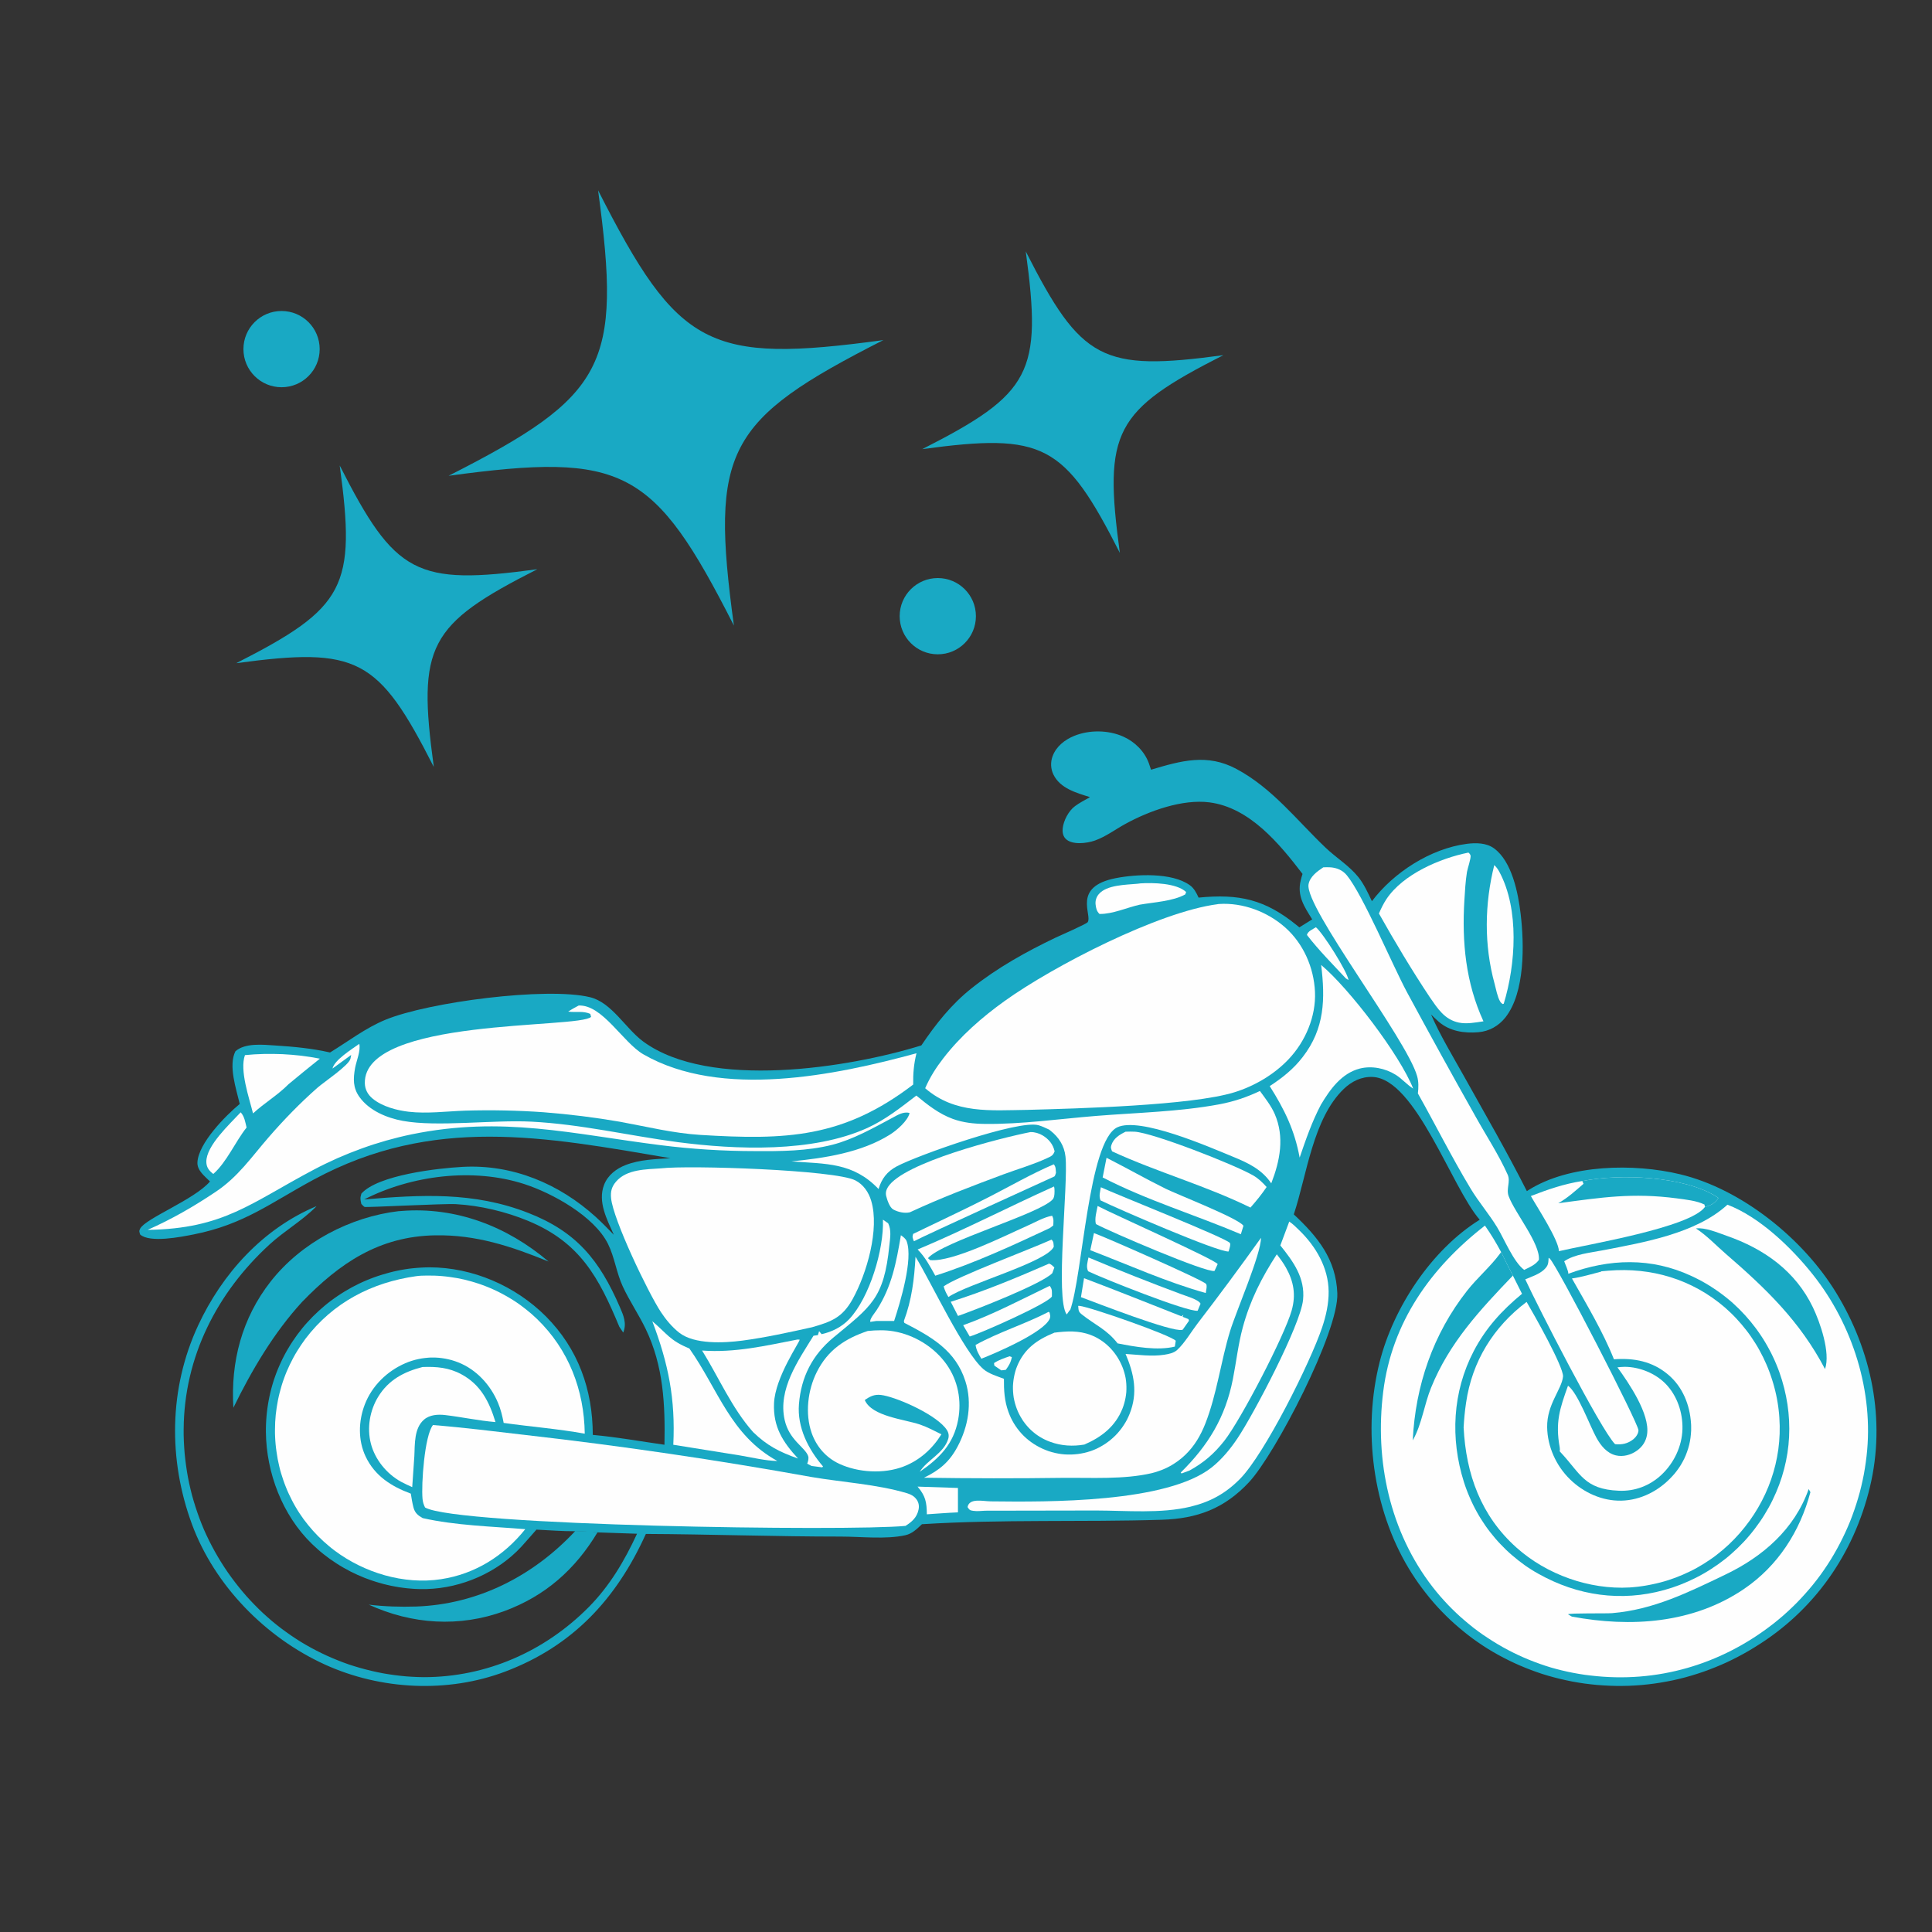 <?xml version="1.0" encoding="UTF-8"?>
<svg id="Ebene_1" xmlns="http://www.w3.org/2000/svg" xmlns:xlink="http://www.w3.org/1999/xlink" version="1.1" viewBox="0 0 300 300">
  <rect x="0" y="0" width="300" height="300" fill="#333333" stroke="none"/>
  <!-- Generator: Adobe Illustrator 29.8.1, SVG Export Plug-In . SVG Version: 2.1.1 Build 2)  -->
  <defs>
    <style>
      .st0 {
        fill: none;
      }

      .st1 {
        fill: #19a9c4;
      }

      .st2 {
        clip-path: url(#clippath-1);
      }

      .st3 {
        clip-path: url(#clippath-3);
      }

      .st4 {
        clip-path: url(#clippath-2);
      }

      .st5 {
        fill: #fefefe;
      }
    </style>
    <clipPath id="clippath-1">
      <rect class="st0" x="142.09" y="37.93" width="48.98" height="49.04" transform="translate(-11.04 52.45) rotate(-17.33)"/>
    </clipPath>
    <clipPath id="clippath-2">
      <rect class="st0" x="68.05" y="27.94" width="70.72" height="70.81" transform="translate(-14.17 33.68) rotate(-17.33)"/>
    </clipPath>
    <clipPath id="clippath-3">
      <rect class="st0" x="35.57" y="71.17" width="48.98" height="49.04" transform="translate(-25.77 22.23) rotate(-17.33)"/>
    </clipPath>
  </defs>
  <g class="st2">
    <path class="st1" d="M189.96,55.15c-16.95,8.61-18.64,11.84-16.07,30.7-8.62-16.97-11.84-18.66-30.68-16.11,16.95-8.62,18.64-11.84,16.07-30.7,8.62,16.97,11.84,18.66,30.68,16.11"/>
  </g>
  <g class="st4">
    <path class="st1" d="M137.17,52.81c-24.47,12.44-26.91,17.1-23.21,44.33-12.45-24.5-17.1-26.95-44.3-23.26,24.47-12.44,26.91-17.09,23.21-44.33,12.44,24.5,17.1,26.95,44.3,23.26"/>
  </g>
  <g class="st3">
    <path class="st1" d="M83.43,88.39c-16.95,8.61-18.64,11.84-16.07,30.7-8.62-16.97-11.84-18.66-30.68-16.11,16.95-8.62,18.64-11.84,16.07-30.7,8.62,16.97,11.84,18.66,30.68,16.11"/>
  </g>
  <path class="st1" d="M89.32,237.73c1.15.05,2.33.06,3.48.18-3.46,5.78-8.13,9.92-14.49,12.26-6.97,2.56-14.35,2.07-21.04-1,2.41.29,4.92.37,7.34.29,9.6-.33,18.23-4.76,24.72-11.73Z"/>
  <path class="st1" d="M61.94,188.07l.38-.03c8.51-.68,16.42,2.39,22.86,7.85-5.82-2.37-11.24-4.18-17.6-4.07-8.72.15-14.85,4.33-20.67,10.34-4.36,4.74-7.85,10.65-10.67,16.43-.44-7.14,1.33-13.91,5.78-19.59,4.75-6.06,12.33-10.05,19.93-10.94Z"/>
  <path class="st1" d="M169.23,123.77c-2.09-.66-4.6-1.34-5.65-3.49-.44-.9-.48-1.93-.13-2.87.56-1.5,1.88-2.54,3.32-3.13,2.35-.97,5.31-.94,7.63.09,1.81.8,3.32,2.3,4,4.16.12.33.23.66.33.99,4.66-1.39,8.72-2.55,13.26-.12,5.62,3.01,9.35,7.95,13.87,12.25,1.65,1.57,3.63,2.76,5.07,4.55.88,1.1,1.5,2.47,2.1,3.74,3.38-4.48,9.12-8.18,14.74-8.91,1.41-.18,3.03-.17,4.22.7,2.79,2.03,3.75,6.95,4.13,10.14.57,4.78.71,12.23-2.37,16.13-1.03,1.3-2.51,2.14-4.17,2.28-2.22.19-4.47-.14-6.19-1.64-.4-.36-.8-.73-1.18-1.11,1.43,3.26,3.3,6.34,5.04,9.45,3.32,5.96,6.77,11.89,9.84,17.98l.26-.17c6.37-4.01,16.36-4.17,23.53-2.45,9.57,2.29,19.11,10.01,24.22,18.37,5.54,9.05,7.76,19.79,5.26,30.2-2.51,10.43-8.69,19.24-17.86,24.85-.28.17-.56.34-.84.51-.28.17-.57.33-.86.49-.29.16-.57.32-.87.47-.29.15-.58.3-.88.45-.3.15-.59.29-.89.43s-.6.27-.9.4-.6.26-.91.38c-.31.12-.61.24-.92.36-.31.12-.62.23-.93.34-.31.11-.62.21-.93.31-.31.1-.63.2-.94.29-.32.09-.63.18-.95.27-.32.08-.64.17-.95.24-.32.08-.64.15-.96.22-.32.07-.64.13-.97.19-.32.06-.64.12-.97.17-.32.05-.65.1-.98.15-.32.04-.65.09-.98.12-.33.04-.65.07-.98.1-.33.03-.65.05-.98.07-.33.02-.65.04-.98.05-.33.01-.66.02-.98.02-.33,0-.66,0-.99,0-.33,0-.66-.01-.99-.03-.33-.01-.65-.03-.98-.05-.33-.02-.65-.05-.98-.07-.33-.03-.65-.06-.98-.1-.33-.04-.65-.08-.98-.12-.33-.04-.65-.09-.98-.15-.32-.05-.65-.11-.97-.17-.32-.06-.65-.13-.97-.2-.32-.07-.64-.14-.96-.22-.3-.07-.6-.15-.9-.23-.3-.08-.6-.16-.9-.25-.3-.09-.59-.18-.89-.27-.3-.1-.59-.19-.88-.3-.29-.1-.59-.21-.88-.32s-.58-.22-.87-.34c-.29-.12-.58-.24-.86-.36-.28-.12-.57-.25-.85-.38-.28-.13-.56-.27-.84-.4-.28-.14-.55-.28-.83-.42-.27-.14-.55-.29-.82-.44-.27-.15-.54-.31-.81-.46-.27-.16-.53-.32-.8-.48-.26-.16-.52-.33-.78-.5-.26-.17-.52-.35-.77-.52-.25-.18-.51-.36-.76-.54-.25-.18-.5-.37-.74-.56-.25-.19-.49-.38-.73-.58-.24-.2-.48-.39-.72-.6-.24-.2-.47-.41-.7-.61-.23-.21-.46-.42-.69-.63-.23-.21-.45-.43-.67-.65-.22-.22-.44-.44-.65-.66-.22-.22-.43-.45-.64-.68-.21-.23-.42-.46-.62-.7-.2-.23-.4-.47-.6-.71-.2-.24-.39-.48-.58-.73-.19-.24-.38-.49-.57-.74-.19-.25-.37-.5-.55-.75-.18-.25-.36-.51-.53-.77-.17-.26-.34-.52-.51-.78-.17-.26-.33-.53-.49-.79-5.61-9.32-7.16-21.52-4.51-32.03,2.13-8.46,8.06-17.45,15.54-22.1-4.36-4.99-9.94-21.88-16.63-22.17-1.71-.08-3.26.69-4.47,1.85-4.81,4.62-5.74,13.39-7.77,19.49,3.71,3.47,6.55,6.94,6.76,12.25.24,5.98-9.65,24.98-13.71,29.33-3.82,4.1-8.03,5.67-13.56,5.84-12.38.38-24.86-.09-37.23.69-.78.73-1.5,1.47-2.58,1.71-3.02.67-6.9.21-10.02.21-10.1,0-20.18-.36-30.27-.41-4.56,10.07-11.33,17.4-21.83,21.37-8.93,3.38-19.34,2.86-28.01-1.09-9.2-4.19-17.11-12.24-20.64-21.78-3.7-10.03-3.58-21.1.94-30.84,3.75-8.09,10.09-15.08,18.4-18.56-.05.05-.1.11-.15.16-2.12,2.13-4.88,3.72-7.12,5.77-8.18,7.49-13.28,17.47-13.36,28.67,0,.32,0,.63,0,.95,0,.32.01.63.03.95.01.32.03.63.05.94s.04.63.07.94c.03.31.06.63.1.94.04.31.08.63.12.94.04.31.09.62.14.94.05.31.11.62.16.93.06.31.12.62.19.93.07.31.14.62.21.92s.15.61.23.92c.08.3.17.61.26.91.09.3.18.6.28.9.1.3.2.6.3.9.1.3.21.59.32.89.11.3.22.59.34.88.12.29.24.58.36.87.12.29.25.58.39.86.13.29.27.57.41.85.14.28.28.56.43.84.15.28.3.56.45.83.15.28.31.55.47.82.16.27.32.54.49.81.17.27.34.53.51.8.17.26.35.53.53.79.18.26.36.52.55.77.19.26.37.51.57.76.19.25.39.5.58.74.2.25.4.49.6.73.2.24.41.48.62.72.21.24.42.47.64.7.22.23.43.46.65.68.21.22.43.43.65.65.22.21.44.42.66.63.22.21.45.41.68.61.23.2.46.4.69.6.23.2.47.39.71.58.24.19.48.38.72.56.24.18.49.37.74.54.25.18.5.35.75.53.25.17.51.34.76.51.26.17.51.33.77.49.26.16.52.32.79.47.26.15.53.3.8.45.27.15.54.29.81.43.27.14.54.28.82.41.27.13.55.26.83.39.28.13.56.25.84.37.28.12.56.24.85.35.28.11.57.22.85.33.29.11.57.21.86.31.29.1.58.19.87.28.29.09.58.18.88.26.29.08.59.16.88.24.3.08.59.15.89.22.3.07.59.14.89.2.3.06.6.12.9.18.3.05.6.11.9.15.3.05.6.09.91.13.3.04.61.08.91.11.3.03.61.06.91.09.3.03.61.05.91.06.3.02.61.03.91.04.3,0,.61.02.91.02,9.69,0,18.74-3.98,25.56-10.84,3.3-3.33,5.58-7.2,7.54-11.43l-6.14-.21c-1.15-.12-2.32-.13-3.48-.18-2,.01-4.01-.15-6-.25-.78.88-1.54,1.78-2.34,2.65-3.72,4.02-9.25,6.42-14.7,6.58-.41,0-.82,0-1.23,0-.41-.01-.82-.03-1.23-.07-.41-.03-.82-.07-1.22-.13-.41-.05-.81-.11-1.22-.19-.4-.07-.8-.15-1.2-.25-.4-.09-.8-.19-1.19-.31-.39-.11-.79-.23-1.17-.36s-.77-.27-1.16-.42c-.38-.15-.76-.31-1.13-.48-.37-.17-.74-.35-1.11-.53-.36-.19-.72-.38-1.08-.59-.36-.2-.7-.42-1.05-.64-.34-.22-.68-.45-1.02-.69-.33-.24-.66-.49-.98-.74-.32-.25-.64-.52-.94-.79-.31-.27-.61-.55-.9-.83-4.59-4.46-7.08-11.05-7.14-17.38,0-.41,0-.83.02-1.24.02-.41.04-.83.08-1.24.04-.41.08-.82.14-1.23.06-.41.12-.82.2-1.23s.16-.81.26-1.22c.1-.4.2-.8.32-1.2.12-.4.24-.79.38-1.18s.28-.78.44-1.16c.16-.38.32-.76.5-1.14.17-.38.36-.75.55-1.11.19-.37.4-.73.61-1.08.21-.36.43-.71.66-1.05.23-.35.47-.69.71-1.02.25-.33.5-.66.76-.98.26-.32.53-.64.81-.94.28-.31.56-.61.85-.9.3-.3.6-.59.91-.87.31-.28.63-.56.95-.83.32-.27.65-.53.99-.78.34-.25.68-.5,1.03-.73.35-.24.7-.46,1.06-.68.36-.22.72-.43,1.09-.63.37-.2.74-.39,1.12-.57.38-.18.76-.36,1.15-.52s.78-.32,1.17-.46c.39-.14.79-.28,1.19-.4.4-.12.81-.24,1.21-.35.41-.11.82-.2,1.23-.29.41-.09.83-.16,1.24-.23.42-.07.83-.12,1.25-.16.42-.04.84-.08,1.26-.1.42-.02.84-.04,1.26-.04,6.69,0,13.36,2.89,18.07,7.61,5.02,5.04,7.28,11.38,7.29,18.41,3.7.33,7.45,1.01,11.13,1.53.12-6.23-.15-12.24-2.91-17.97-1.08-2.25-2.51-4.34-3.56-6.6-.98-2.11-1.27-4.54-2.3-6.62-2.14-4.3-8.65-7.89-13.03-9.3-7.91-2.55-17.48-1.36-24.83,2.4,8.85-.74,16.98-1.22,25.43,2.07,7.54,2.93,11.11,7.35,14.26,14.61.59,1.35,1.11,2.57.54,3.99l-.61-.9c-3.18-7.66-6.09-13.11-14.18-16.45-3.45-1.43-7.45-2.38-11.18-2.59-1.84-.11-13.99.54-14.2.43-.2-.11-.33-.31-.5-.46-.16-.73-.2-.91.01-1.61,2.6-2.9,11.87-3.94,15.72-4.15,7.77-.42,14.99,2.62,20.68,7.78.97.88,1.89,1.83,2.8,2.77-1.06-2.37-2.54-5.13-1.51-7.78.59-1.5,1.88-2.48,3.33-3.05,2.21-.86,4.64-.92,6.97-1.06-19.61-3.36-36.85-6.66-55.32,3.28-6.73,3.62-10.87,7-18.71,8.55-1.98.39-6.81,1.36-8.32.01-.1-.42-.21-.48,0-.9.85-1.62,8.39-4.48,10.85-7.33-.82-.83-2.02-1.71-1.95-2.98.16-2.97,4.36-7.24,6.57-9.06-.54-2.32-1.8-5.93-.67-8.18,1.51-1.33,4.28-1.02,6.16-.9,2.84.18,5.75.45,8.53,1.09,2.83-1.73,5.51-3.8,8.58-5.07,6.69-2.77,25.06-5.14,31.77-3.52,3.41.82,5.53,4.87,8.3,6.9,10.27,7.52,31.88,4.09,43.17.59,2.28-3.37,4.63-6.35,7.82-8.89,3.99-3.18,8.49-5.68,13.08-7.87.59-.28,4.73-2.08,4.93-2.38.76-1.11-2.48-5.49,4.35-6.83,3.16-.62,8.71-.91,11.49,1.08.69.49,1.03,1.19,1.38,1.94,6.27-.62,10.32.27,15.28,4.32l.37.3,1.99-1.24c-1.22-1.97-2.38-3.64-1.78-6.06.08-.34.17-.67.28-1-3.6-4.7-8.2-10.3-14.45-11.11-4.19-.54-9.36,1.32-13.03,3.33-1.56.85-3.06,1.99-4.74,2.59-1.24.45-3.69.77-4.64-.35-.36-.42-.44-1.01-.38-1.54.13-1.21.93-2.73,1.92-3.45.69-.51,1.48-.92,2.23-1.34Z"/>
  <path class="st5" d="M156.76,210.6l.36.13c-.16.82-.45,1.31-.94,1.98l-.7.08c-.36-.24-.72-.49-1.08-.74l-.05-.39c.74-.5,1.58-.76,2.41-1.06Z"/>
  <path class="st5" d="M204.33,143.98c1.11.91,4.84,6.81,5.07,8.2l-.41-.25c-2.05-2.2-4.21-4.37-6.05-6.75.13-.58.9-.88,1.4-1.2Z"/>
  <path class="st5" d="M142.48,230.84l6.27.21v3.79c-1.6.06-3.22.2-4.83.3-.02-1.88-.2-2.85-1.44-4.3Z"/>
  <path class="st5" d="M37.37,172.72c.6.65.71,1.52.92,2.36-1.76,2.21-3.1,5.4-5.17,7.21-.11-.09-.27-.21-.38-.32-.46-.44-.69-.92-.7-1.55-.04-2.52,3.68-5.91,5.33-7.7Z"/>
  <path class="st5" d="M162.84,203.69l.14.14c.07.36.17.53.04.89-.84,2.15-8.4,5.39-10.64,6.26-.41-.72-.78-1.3-.89-2.14,3.62-2,7.66-3.23,11.35-5.14Z"/>
  <path class="st5" d="M163,199.67c.45.57.33.94.34,1.65-.67,1.12-11.02,5.7-12.76,6.21l-1.02-1.75c4.58-1.64,9.06-4.01,13.44-6.12Z"/>
  <path class="st5" d="M139.9,191.81c.33.24.75.53.89.94,1.03,2.82-1.01,9.5-1.95,12.37h-2.75s-.94.14-.94.14c-.18-.38.72-1.44.98-1.84,2.36-3.65,3.05-7.41,3.76-11.61Z"/>
  <path class="st5" d="M163.64,180.8c.34.42.28.8.33,1.32-.08.19-.1.42-.25.56-.01.01-19.59,8.91-21.81,10.06-.2-.54-.28-.6-.12-1.14,3.91-1.9,7.87-3.73,11.74-5.71,3.36-1.72,6.63-3.62,10.11-5.1Z"/>
  <path class="st5" d="M163.28,192.49c.37.35.29.61.35,1.1-1.03,2.37-13.41,5.78-16.36,7.81-.33-.55-.57-1.03-.74-1.65,1.94-1.46,13.47-5.78,16.75-7.26Z"/>
  <path class="st5" d="M162.9,196.21c.37.13.54.34.82.6l-.32.89c-1.64,1.68-11.91,5.68-14.64,6.64l-1.13-2.2c5.15-1.61,10.33-3.77,15.28-5.93Z"/>
  <path class="st5" d="M169.02,195.26c4.76,2,9.56,3.9,14.4,5.7.72.28,2.71.83,3,1.48l-.45,1.09c-1.58.22-14.72-5.02-17.01-6.13-.33-.72-.09-1.4.06-2.15Z"/>
  <path class="st5" d="M167.43,202.78c.07,0,.15,0,.22,0,1.63.16,14.14,4.54,14.92,5.41l-.14.91c-2.7.66-6.2.03-8.89-.5-1.66-2.15-3.51-2.87-5.55-4.49-.57-.46-.49-.62-.57-1.33Z"/>
  <path class="st5" d="M170.93,184.35c2.31,1.08,19.4,7.86,20.04,8.65.19.23-.12,1.03-.19,1.33-1.52.18-17.47-6.73-19.9-7.94-.27-.72-.06-1.29.06-2.04Z"/>
  <path class="st5" d="M169.87,191.47c1.57.55,16.87,7.27,17.4,7.89.22.26,0,1.07-.04,1.42-6.04-1.68-12.07-4.4-17.93-6.65l.57-2.66Z"/>
  <path class="st5" d="M176.61,137.23c.22-.03.23-.04.49-.06,1.93-.12,5.57-.06,7.08,1.34l-.13.37c-1.9,1.07-4.93,1.22-7.08,1.6-2,.45-4.2,1.47-6.24,1.44-.44-.43-.54-.87-.61-1.5-.06-.57.13-1.15.5-1.58,1.25-1.45,4.2-1.44,5.99-1.61Z"/>
  <path class="st5" d="M170.43,187.26c2.21,1.18,18.26,8.32,18.65,9.03l-.49,1.06c-1.26.33-16.31-6.13-18.42-7.28-.23-.86.11-1.94.27-2.81Z"/>
  <path class="st5" d="M168.33,198.48c5.06,1.91,10.08,3.93,15.12,5.91l.31-.22-.13.3.91.36.09.25-.97,1.38s-.06.03-.09.04c-1.58.4-13.3-4.18-15.72-5.08l.48-2.95Z"/>
  <path class="st5" d="M171.82,179.78c3.08,1.56,6.08,3.27,9.17,4.8,1.84.91,11.4,4.63,12.09,5.76l-.4,1.31c-7.08-3.01-14.63-5.28-21.46-8.82l.6-3.04Z"/>
  <path class="st5" d="M38.03,163.84c.97-.1,1.94-.16,2.92-.18.97-.02,1.95-.01,2.92.03.97.05,1.94.13,2.91.24.97.12,1.93.27,2.89.46-1.63,1.3-3.25,2.62-4.86,3.96-1.7,1.72-3.75,2.91-5.52,4.54-.6-2.43-2.11-6.69-1.25-9.06Z"/>
  <path class="st5" d="M232.03,134.33c.36.34.58.66.81,1.09,3.1,5.81,2.52,14.34.66,20.44l-.17.05c-.19-.15-.25-.18-.4-.42-.41-.68-.64-1.95-.85-2.73-1.66-6.05-1.56-12.38-.05-18.43Z"/>
  <path class="st5" d="M137.12,189.4l.8.56c.52,1.11.3,2.24.18,3.41-.83,8.35-2.88,9.49-8.7,14.33-3.26,2.71-5,6.11-5.34,10.34-.29,3.6,1.45,7.01,3.74,9.67l-.13.14-1.66-.22-.67-.35c.14-.35.28-.83.14-1.21-.49-1.35-2.94-2.45-3.64-5.58-1.07-4.77,2.11-9.24,4.48-13.08l.68-.09.19-.62.39.47c1.6-.36,3.13-1.12,4.27-2.32,3.18-3.36,5.42-10.85,5.25-15.44Z"/>
  <path class="st5" d="M163.67,184.23c.02.1.05.21.06.31.04.43.05,1.34-.25,1.68-1.98,2.27-17.15,6.57-19.39,9.15l.34.3c3.51.32,11.55-3.77,15.02-5.3,1.21-.53,2.63-1.37,3.92-1.59.29.54.2.91.18,1.51l-.53.4c-5.75,2.7-11.74,5.47-17.79,7.4-.81-1.45-1.56-2.88-2.74-4.07,7.2-3.02,14.07-6.58,21.17-9.78Z"/>
  <path class="st5" d="M174.78,175.73c.47-.02.95-.02,1.42,0,2.83.16,15.47,5.1,18.39,6.79.83.48,1.45,1.09,2.09,1.8-.77,1.14-1.6,2.16-2.51,3.19-7-3.43-14.45-5.49-21.49-8.73-.14-.41-.25-.54-.11-.96.35-1.08,1.26-1.62,2.21-2.09Z"/>
  <path class="st5" d="M123.84,208l.33.02c.02.39-3.81,5.81-3.98,9.89-.15,3.65,1.35,5.99,3.73,8.57-2.82-.99-4.82-2-6.98-4.11-3.3-3.71-5.31-8.46-7.92-12.66,5.12.37,9.83-.74,14.82-1.71Z"/>
  <path class="st5" d="M101.29,205.16c2.29,1.93,2.71,2.99,5.75,4.23,4.49,6.35,6.37,13.47,13.67,17.47-1.89-.03-3.93-.55-5.81-.86l-10.35-1.66c.34-7.1-.75-12.56-3.26-19.18Z"/>
  <path class="st5" d="M198.26,194.77c.52.67,1.02,1.34,1.43,2.08,1.21,2.16,1.56,4.24.88,6.64-1.14,3.99-7.88,16.95-10.46,20.24-1.57,2-3.19,3.39-5.4,4.61l-1.24.46-.13-.14c4.27-4.22,6.92-8.54,8.1-14.5.53-2.68.82-5.4,1.54-8.05,1.14-4.2,2.91-7.7,5.28-11.34Z"/>
  <path class="st5" d="M160.04,175.79c.62-.02,1.33.2,1.85.51.96.58,1.63,1.38,1.87,2.48-.25.66-.51.75-1.16,1.05-2.13,1-4.54,1.69-6.75,2.51-4.93,1.83-9.81,3.69-14.58,5.91-.85.18-1.79-.03-2.56-.44-.57-.31-.95-1.49-1.1-2.08-.13-.5,0-.97.27-1.41,2.42-3.81,17.5-7.62,22.16-8.54Z"/>
  <path class="st5" d="M240.47,195.31c.06.04.12.07.17.12,1.09.95,13.78,25.6,13.78,26.66,0,.53-.41,1.09-.81,1.41-.85.67-1.77.86-2.82.75-2.19-2.16-12.19-21.75-13.95-25.6.93-.38,2.18-.8,2.92-1.5.67-.63.66-.98.71-1.84Z"/>
  <path class="st5" d="M65.62,212.27c2.15-.08,4.08.08,6.01,1.12,3.02,1.62,4.35,4.28,5.31,7.43-2.64-.22-5.19-.78-7.81-1.09-1.12-.13-2.4-.06-3.29.71-1.55,1.34-1.41,3.78-1.5,5.66l-.33,4.82c-.59-.26-1.18-.53-1.75-.84-2.23-1.24-4.03-3.44-4.67-5.92-.63-2.44-.17-5.14,1.14-7.28,1.6-2.61,4-3.88,6.88-4.61Z"/>
  <path class="st5" d="M251.14,212.32c.39-.04.79-.08,1.18-.08,2.28.02,4.71,1,6.31,2.63,1.8,1.84,2.69,4.5,2.62,7.05-.07,2.66-1.32,5.26-3.24,7.07-1.82,1.71-4.13,2.6-6.64,2.49-5.38-.23-5.92-2.64-9.07-6-.04-.04-.07-.08-.11-.12.04-.23.04-.39,0-.62-.7-3.88,0-5.97,1.29-9.57,1.54,1.13,3.37,6.2,4.43,8.11.67,1.2,1.6,2.37,3,2.71,1.13.27,2.35-.07,3.28-.74.87-.62,1.42-1.48,1.57-2.54.46-3.15-2.84-7.95-4.61-10.4Z"/>
  <path class="st5" d="M205.15,149.84c4.32,3.62,12.22,13.95,14.29,19.2-.97-.61-1.73-1.53-2.72-2.15-1.62-1.01-3.73-1.44-5.59-.96-2.83.74-4.6,3.23-6.02,5.61-1.39,2.64-2.34,5.4-3.3,8.21-.79-4.28-2.35-7.46-4.65-11.1,1.97-1.28,3.68-2.64,5.12-4.51,3.43-4.43,3.51-9.01,2.87-14.31Z"/>
  <path class="st5" d="M245.69,183.4c5.82-1.18,15.8-.79,20.89,2.44.09.05.17.12.25.18-.49.82-1.19,1.15-2.09,1.4-2.33,3.2-18.21,5.81-22.67,6.86-.04-1.74-3.35-6.77-4.36-8.56,2.63-1.02,5.16-1.89,7.97-2.33Z"/>
  <path class="st1" d="M245.69,183.4c5.82-1.18,15.8-.79,20.89,2.44.09.05.17.12.25.18-.49.82-1.19,1.15-2.09,1.4l-.07-.38c-1.24-.61-2.93-.77-4.31-.96-6.86-.9-11.7-.14-18.4.76,1.45-.81,2.68-1.94,3.93-3.02l-.2-.43Z"/>
  <path class="st5" d="M228.01,132.39c.12.06.32.33.34.46.08.42-.46,1.99-.56,2.55-.23,1.44-.31,2.93-.4,4.38-.4,6.53.21,12.82,2.96,18.81-1.21.18-2.6.45-3.81.2-2.24-.46-3.31-2.2-4.52-3.94-2.78-4.18-5.44-8.63-7.9-13,.33-.77.7-1.53,1.16-2.23,2.59-3.89,8.33-6.34,12.73-7.23Z"/>
  <path class="st5" d="M163.68,206.94c1.95-.25,3.84-.36,5.7.36,2.14.82,3.83,2.53,4.76,4.62.06.13.12.27.17.4.05.14.1.27.15.41.05.14.09.28.13.42s.08.28.11.42.06.29.09.43c.03.14.05.29.06.43.02.14.03.29.04.44.01.15.02.29.02.44,0,.15,0,.29,0,.44,0,.15-.01.29-.02.44s-.03.29-.05.44c-.02.14-.04.29-.07.43-.03.14-.06.29-.09.43-.03.14-.07.28-.11.42-.04.14-.08.28-.13.42-.05.14-.1.27-.15.41-1.11,2.77-3.25,4.42-5.91,5.57-1.79.31-3.6.21-5.32-.43-.14-.05-.27-.11-.41-.16-.14-.06-.27-.12-.4-.18-.13-.06-.26-.13-.39-.2-.13-.07-.26-.15-.38-.22-.13-.08-.25-.16-.37-.24-.12-.08-.24-.17-.36-.26-.12-.09-.23-.18-.34-.28-.11-.1-.22-.19-.33-.29-.11-.1-.21-.2-.31-.31-.1-.11-.2-.22-.3-.33-.1-.11-.19-.23-.28-.34-.09-.12-.18-.23-.26-.35-.08-.12-.17-.24-.24-.37-.08-.12-.15-.25-.23-.38-.07-.13-.14-.26-.21-.39-.07-.13-.13-.27-.19-.4-.06-.14-.12-.28-.17-.42-.05-.14-.1-.28-.15-.42-.05-.14-.09-.29-.13-.43-.04-.14-.08-.29-.11-.44-.03-.15-.06-.29-.09-.44-.03-.15-.05-.3-.06-.45-.02-.15-.03-.3-.04-.45-.01-.15-.02-.3-.02-.45,0-.15,0-.3,0-.45s.01-.3.03-.45c.01-.15.03-.3.05-.45.02-.15.04-.3.07-.44.03-.15.06-.29.09-.44.03-.15.07-.29.11-.44.04-.14.09-.29.13-.43.05-.14.1-.28.16-.42,1.11-2.72,3.11-4.13,5.74-5.2Z"/>
  <path class="st5" d="M200.2,189.69c.56.36,1.04.86,1.52,1.32,2.6,2.51,4.56,5.84,4.59,9.54.02,1.89-.41,3.79-1.01,5.57-1.83,5.45-8.92,19.65-12.76,23.53-2.23,2.26-4.62,3.57-7.7,4.31-4.57,1.1-9.93.6-14.64.59l-17.21.03c-.61.03-1.27.11-1.88.02-.55-.08-.57-.15-.87-.58.28-1.46,2.39-.9,3.62-.89,8.83.1,27.35.27,34.33-5.3,1.56-1.25,2.88-2.86,3.98-4.51,2.5-3.73,9.77-17.54,10.17-21.48.34-3.41-1.52-5.95-3.53-8.45l1.39-3.72Z"/>
  <path class="st5" d="M205.45,134.68c.4-.02.8-.03,1.19,0,.99.09,1.86.46,2.5,1.24,2.53,3.1,7,13.78,9.31,18.1,3.5,6.48,7.05,12.93,10.67,19.35,1.64,2.95,3.62,5.96,4.99,9.03.49,1.11-.28,2.19.16,3.36.97,2.6,4.91,7.34,4.69,9.88-.59.8-1.41,1.12-2.29,1.55-1.66-1.25-3.07-4.76-4.19-6.61-1.26-2.08-2.87-3.93-4.12-6.01-2.89-4.79-5.44-9.89-8.19-14.78.1-.9.13-1.82-.12-2.69-1.61-5.75-17.48-26.2-16.86-29.78.21-1.19,1.33-2,2.26-2.62Z"/>
  <path class="st5" d="M134.77,206.67c1.29-.13,2.67-.17,3.95.05,3.27.55,6.38,2.46,8.29,5.18,1.75,2.5,2.33,5.57,1.77,8.56-.71,3.79-2.9,5.97-5.96,8.08,1.14-1.85,3.7-2.83,4.41-5.08.16-.51.08-.97-.2-1.41-1.43-2.23-7.24-4.87-9.84-5.38-1.11-.22-1.8-.02-2.72.6-.07.04-.13.09-.19.13,1.12,2.55,6.11,2.97,8.57,3.8,1.14.39,2.25.98,3.33,1.52-1.4,2.26-3.38,4.04-5.88,5-3.06,1.18-7.04.95-10-.43-2.04-.95-3.53-2.67-4.27-4.79-1.04-2.99-.61-6.62.79-9.43,1.72-3.45,4.4-5.22,7.96-6.41Z"/>
  <path class="st5" d="M195.81,192.19c-.03,2.68-3.81,11.29-4.8,14.49-1.45,4.73-2.04,9.8-3.86,14.41-.72,1.81-1.66,3.43-3.07,4.79-.18.18-.37.35-.56.51-.19.16-.39.32-.6.47-.2.15-.41.29-.63.43s-.43.27-.66.39c-.22.12-.45.24-.68.34-.23.11-.46.2-.7.29-.24.09-.48.17-.72.25-.24.07-.49.14-.73.2-4.27.99-9.32.68-13.71.72-7.2.1-14.4.09-21.61-.02,2.41-1.17,3.95-2.46,5.21-4.83,1.65-3.1,2.3-6.74,1.22-10.14-1.52-4.82-5.3-6.91-9.49-9.08l-.07-.28c1.23-3.28,1.62-6.52,1.81-9.98,2.53,4.13,7.44,14.72,10.53,17.44.84.73,2.18,1.12,3.2,1.51-.02,1.76.08,3.44.69,5.11.06.16.12.31.18.47.06.15.13.31.2.46.07.15.15.3.23.45.08.15.16.29.25.44.09.14.18.28.27.42.09.14.19.27.29.41.1.13.2.27.31.39s.22.25.33.38c.11.12.23.24.35.36.12.12.24.23.37.34.13.11.25.22.38.32.13.1.26.21.4.3.14.1.27.19.41.28.14.09.28.18.43.26.14.08.29.16.44.24.15.08.3.15.45.22.16.07.31.14.47.2.16.06.32.12.48.18s.33.1.49.15c.16.05.33.09.5.13.17.04.33.07.5.1.17.03.34.05.51.08.17.02.34.04.51.05.17.01.34.02.51.02.17,0,.34,0,.51,0,.17,0,.34-.01.51-.03.17-.01.34-.03.51-.05.17-.02.34-.05.51-.08.17-.03.34-.07.5-.1.17-.04.33-.08.5-.13s.33-.1.49-.15c.16-.06.32-.12.48-.18.16-.06.31-.13.46-.2.15-.07.3-.15.45-.23.15-.08.3-.16.44-.25.14-.09.29-.18.43-.27.14-.09.28-.19.41-.29.14-.1.27-.21.4-.31.13-.11.26-.22.38-.33.12-.11.25-.23.37-.35.12-.12.23-.24.35-.37.11-.13.22-.25.33-.39s.21-.27.31-.4c.1-.14.2-.28.29-.42.09-.14.18-.29.27-.43.09-.15.17-.29.25-.44s.15-.3.22-.46c.07-.15.14-.31.2-.47,1.3-3.25.69-6.19-.63-9.29,1.93.12,4.11.43,6.03.12.7-.11,1.47-.26,2-.76,1.17-1.09,2.15-2.79,3.13-4.07,3.38-4.4,6.63-8.79,9.86-13.31Z"/>
  <path class="st5" d="M55.78,162.08c.27,1.01-.44,2.67-.64,3.74-.3,1.67-.36,3.09.69,4.54,1.52,2.11,4.25,3.24,6.73,3.69,5.31.98,14.01-.19,19.96.12,7.77.4,15.07,2.17,22.72,3.18,9.03,1.18,20.95,1.66,29.44-2.2,2.81-1.28,5.17-3.16,7.61-5.03,1.76,1.45,3.51,2.84,5.68,3.63,1.61.58,3.23.75,4.94.77,5.71.07,11.58-.78,17.28-1.24,6.31-.51,12.91-.64,19.13-1.8,2.28-.43,4.23-1.09,6.32-2.07.82,1.12,1.74,2.29,2.3,3.57,1.55,3.58.82,7.27-.54,10.77-1.47-2.18-3.59-3.17-5.96-4.14-3.72-1.53-14.46-6.23-17.95-4.56-4.51,2.17-5.36,22.98-7.33,28.43l-.02-.08-.5.71c-1.82-2.43.27-20.21-.19-24.51-.18-1.67-1.03-3.01-2.33-4.03l-.22-.17c-.52-.24-1.07-.51-1.62-.67-3.1-.91-18.84,4.68-22.03,6.38-1.51.81-2.34,1.9-2.83,3.52-3.95-4.15-8.16-3.89-13.53-4.29,5.14-.51,10.85-1.36,15.32-4.17,1.05-.66,2.75-2.13,3.03-3.34-.93-.29-1.9.33-2.72.77-2.92,1.56-6.06,3.34-9.28,4.16-3.89.99-8.07,1.01-12.05.98-4.89,0-9.77-.31-14.62-.92-13.79-1.74-24.53-4.57-38.66-1.68-1.32.27-2.63.6-3.92.96-1.3.37-2.58.78-3.84,1.24-1.27.46-2.52.96-3.75,1.5-1.23.55-2.44,1.13-3.63,1.76-9.81,5.16-13.98,9.21-25.84,9.37,3.77-1.67,7.1-3.59,10.54-5.89,3.5-2.33,5.54-5.37,8.25-8.49,2.35-2.71,4.91-5.35,7.61-7.72.92-.81,4.89-3.47,5.09-4.49l.11-.57-2.9,2.11c.29-1.33,3.06-3.04,4.17-3.84Z"/>
  <path class="st5" d="M67.24,221.28c4.83.39,9.68,1,14.49,1.56,14.83,1.69,29.59,3.86,44.28,6.51,4.75.81,10.15,1.13,14.74,2.49.66.2,1.18.44,1.59,1.02.33.48.41,1,.29,1.56-.25,1.2-1.03,1.9-2.03,2.52-8.83.86-69.71,0-74.6-2.86-.22-.45-.34-.83-.39-1.34-.21-2.21.31-9.85,1.63-11.47Z"/>
  <path class="st5" d="M102.64,181.42c4.29-.51,26.97.23,30.18,1.87,1.25.64,2.07,1.85,2.46,3.17,1.32,4.4-.69,11.29-2.87,15.24-1.59,2.88-3.28,3.52-6.3,4.39-3.56.79-7.22,1.6-10.84,2.08-2.83.37-7.44.62-9.8-1.23-1.12-.88-2.07-2.03-2.85-3.21-2.02-3.08-7.42-14.37-7.73-17.68-.1-1.04.09-1.78.78-2.58,1.67-1.93,4.64-1.88,6.97-2.05Z"/>
  <path class="st5" d="M89.84,156.14c3.7-.19,6.89,5.75,10.07,7.58,12.05,6.94,29.83,3.26,42.4-.17-.41,1.66-.54,3.15-.51,4.86-10.89,8.32-19.75,8.63-33.03,7.82-4.23-.26-8.33-1.28-12.48-2.04-3.93-.68-7.88-1.17-11.86-1.48-4.07-.29-8.14-.37-12.21-.25-2.86.1-5.92.5-8.76.17-1.88-.22-4.11-.81-5.6-2.04-.74-.61-1.19-1.42-1.21-2.39-.2-10.21,33.29-8.43,35.13-10.3l-.12-.46c-1.1-.51-2.26-.19-3.43-.36.52-.35,1.06-.64,1.62-.94Z"/>
  <path class="st5" d="M64.59,198.17c.55-.09,1.11-.09,1.67-.1.39,0,.79,0,1.18.01.39.01.79.04,1.18.07.39.03.78.08,1.17.13.39.05.78.11,1.17.18.39.07.77.15,1.16.24.38.09.76.19,1.14.3.38.11.75.23,1.13.35.37.13.74.26,1.11.41.37.14.73.3,1.09.46.36.16.71.33,1.06.51.35.18.7.37,1.04.56.34.2.68.4,1.01.61.33.21.66.43.98.66.32.23.63.47.94.71.31.24.61.5.91.75.3.26.59.53.87.8,4.91,4.76,7.31,11.04,7.4,17.8-4.14-.75-8.42-1.08-12.59-1.67-.2-1.06-.46-2.13-.88-3.12-1.16-2.77-3.35-5.17-6.17-6.28-.16-.06-.33-.12-.49-.18-.17-.06-.33-.11-.5-.16-.17-.05-.34-.09-.51-.13-.17-.04-.34-.08-.52-.11-.17-.03-.35-.06-.52-.08-.17-.02-.35-.04-.52-.06-.17-.01-.35-.02-.53-.03-.18,0-.35,0-.53,0s-.35,0-.53.02c-.18.01-.35.03-.52.05-.17.02-.35.04-.52.07-.17.03-.35.06-.52.1-.17.04-.34.08-.51.12-.17.04-.34.09-.51.15-.17.05-.33.11-.5.17-.16.06-.33.13-.49.2-2.83,1.22-5.19,3.52-6.3,6.42-.99,2.58-1.06,5.56.14,8.08,1.43,3.01,3.99,4.63,7.01,5.75.11.71.23,1.44.41,2.14.22.85.69,1.24,1.43,1.66,5.1,1.15,10.72,1.29,15.93,1.72-3.32,4.15-7.79,6.97-13.1,7.77-5.76.87-11.91-1-16.52-4.46-.3-.23-.6-.46-.89-.71-.29-.24-.58-.49-.86-.75-.28-.26-.55-.52-.82-.79-.27-.27-.53-.55-.78-.83-.25-.28-.5-.57-.74-.87s-.47-.6-.7-.9c-.22-.31-.44-.62-.65-.94-.21-.32-.41-.64-.6-.97-.19-.33-.38-.66-.55-1s-.34-.68-.5-1.02c-.16-.34-.31-.69-.45-1.05-.14-.35-.28-.71-.4-1.07-.12-.36-.24-.72-.35-1.08-.11-.36-.21-.73-.29-1.1-.09-.37-.17-.74-.24-1.11s-.13-.75-.18-1.12c-.06-.38-.1-.77-.14-1.15-.04-.39-.06-.77-.08-1.16-.02-.39-.03-.77-.02-1.16,0-.39.01-.77.03-1.16.02-.39.05-.77.09-1.16.04-.39.09-.77.15-1.15.06-.38.13-.76.2-1.14.08-.38.16-.76.26-1.13.1-.38.2-.75.31-1.12.11-.37.24-.74.37-1.1.13-.36.27-.73.42-1.08.15-.36.31-.71.48-1.06.17-.35.34-.69.53-1.04.18-.34.38-.68.58-1.01.2-.33.41-.66.63-.98.22-.32.44-.64.67-.95,4.28-5.64,10.3-8.77,17.23-9.74Z"/>
  <path class="st5" d="M189.09,140.39c.07,0,.14-.01.21-.02,3.7-.24,7.53,1.21,10.28,3.66,2.83,2.52,4.44,6.23,4.61,9.99.17,3.83-1.49,7.71-4.11,10.47-2.25,2.37-5.29,4.16-8.41,5.12-6.65,2.06-24.43,2.52-32.11,2.73-5.74.07-11.26.66-15.9-3.36.73-1.69,1.7-3.22,2.83-4.67,2.64-3.42,6-6.36,9.5-8.87,7.63-5.47,23.95-13.86,33.09-15.04Z"/>
  <path class="st5" d="M248.64,197.41c.37-.04.75-.07,1.12-.1,6.65-.55,12.99,1.33,18.09,5.72.31.27.61.55.9.83.3.28.58.58.86.87.28.3.55.6.82.92.26.31.52.63.77.95.25.32.49.65.72.99.23.34.46.68.67,1.02.22.35.43.7.62,1.06.2.36.39.72.57,1.09.18.37.35.74.51,1.11.16.38.32.75.46,1.14.14.38.28.77.4,1.16.13.39.24.78.35,1.18.11.4.2.79.29,1.19.09.4.16.8.23,1.21.07.4.13.81.17,1.21.05.41.09.81.11,1.22.45,6.59-1.83,12.95-6.17,17.91-.27.31-.55.6-.83.9-.28.29-.57.58-.87.86-.3.28-.6.55-.91.81-.31.26-.63.52-.95.77-.32.25-.65.49-.99.72-.34.23-.68.45-1.02.67-.35.21-.7.42-1.05.62-.36.2-.72.39-1.08.56-.37.18-.74.35-1.11.51-.37.16-.75.31-1.13.46-.38.14-.77.28-1.15.4-.39.12-.78.24-1.17.34s-.79.2-1.19.28c-.4.09-.8.16-1.2.23-.4.07-.8.12-1.21.17s-.81.08-1.22.11c-6.27.36-12.88-2-17.56-6.18-5.54-4.95-7.85-11.41-8.22-18.67.07-1.28.19-2.56.38-3.83.93-6.43,4.25-11.78,9.4-15.66,1.12,1.9,5.69,9.97,5.66,11.57-.2,2.01-2.52,4.33-2.47,7.87.04,3.03,1.4,6.02,3.56,8.12,2.1,2.05,4.99,3.37,7.96,3.3,3.03-.07,5.83-1.53,7.86-3.74.13-.14.25-.28.38-.42.12-.14.24-.29.35-.44.11-.15.22-.3.33-.46.1-.16.21-.31.31-.47.1-.16.19-.32.28-.49.09-.17.18-.33.26-.5.08-.17.16-.34.23-.52.07-.17.14-.35.2-.53.06-.18.12-.36.18-.54.05-.18.1-.36.15-.54.04-.18.09-.37.12-.55s.07-.37.09-.56c.03-.19.05-.37.06-.56.02-.19.03-.38.04-.56,0-.19,0-.38,0-.56,0-.19,0-.38-.02-.56-.18-2.88-1.31-5.68-3.54-7.56-2.45-2.08-5.31-2.62-8.43-2.39-1.68-4.24-4.27-8.57-6.52-12.55,1.53-.21,3.06-.69,4.56-1.07Z"/>
  <path class="st5" d="M268.22,187.06c5,1.89,9.98,6.7,13.26,10.83,6.21,7.81,9.51,18.25,8.36,28.2-.04.32-.07.63-.12.95-.04.31-.09.63-.14.94-.05.31-.11.63-.16.94-.06.31-.12.62-.19.93-.07.31-.14.62-.21.93-.07.31-.15.62-.23.92-.08.31-.17.61-.26.92-.09.3-.18.61-.28.91-.1.3-.2.6-.3.9-.1.3-.21.6-.32.9-.11.3-.23.59-.34.89-.12.29-.24.59-.37.88-.13.29-.25.58-.39.87-.13.29-.27.58-.41.86-.14.29-.28.57-.43.85-.15.28-.3.56-.45.84s-.31.55-.47.83c-.16.27-.33.55-.49.82s-.34.54-.51.8c-.17.27-.35.53-.53.79-.18.26-.36.52-.55.78-.19.26-.38.51-.57.76-.19.25-.39.5-.59.75-.2.25-.4.49-.61.73-.21.24-.42.48-.63.72-.21.24-.42.47-.64.7s-.44.46-.66.69c-.22.23-.45.45-.68.67-.23.22-.46.44-.69.65-.23.22-.47.43-.71.64-.24.21-.48.42-.73.62-.24.2-.49.4-.74.6-8.17,6.42-18.14,9.35-28.49,8.1-.3-.03-.59-.07-.89-.11-.3-.04-.59-.09-.89-.14-.3-.05-.59-.1-.89-.16-.29-.06-.59-.12-.88-.18-.29-.06-.58-.13-.87-.2-.29-.07-.58-.15-.87-.22-.29-.08-.58-.16-.86-.24-.29-.09-.57-.17-.86-.27-.29-.09-.57-.19-.85-.29-.28-.1-.57-.2-.84-.31-.28-.11-.56-.22-.84-.33-.28-.11-.55-.23-.83-.35-.27-.12-.55-.24-.82-.37-.27-.13-.54-.26-.81-.39-.27-.13-.53-.27-.8-.41s-.53-.28-.79-.43c-.26-.15-.52-.3-.78-.45s-.51-.31-.77-.47c-.26-.16-.51-.32-.76-.49-.25-.17-.5-.33-.75-.5-.24-.17-.49-.35-.73-.52-.24-.18-.48-.36-.72-.54-.24-.18-.47-.37-.7-.56-.23-.19-.46-.38-.69-.58-.23-.19-.45-.39-.68-.59-.22-.2-.44-.4-.66-.61s-.43-.41-.65-.63c-.21-.21-.42-.42-.63-.64s-.41-.44-.61-.66c-.2-.22-.4-.45-.6-.67-.2-.23-.39-.45-.58-.69-.19-.23-.38-.46-.56-.7-6.69-8.61-9.05-19.69-7.7-30.4,1.35-10.77,7.38-19.21,15.79-25.76.94,1.33,1.74,2.67,2.51,4.1.59,1.23,1.2,2.45,1.83,3.66l1.42,2.83c-3.11,2.56-5.62,5.3-7.5,8.9-3.3,6.33-3.66,13.58-1.52,20.34.13.4.26.79.41,1.18.15.39.3.78.47,1.16.16.38.34.76.52,1.14s.38.75.58,1.11c.2.37.41.73.63,1.08.22.35.45.7.69,1.05.24.34.48.68.74,1.01.26.33.52.65.79.97.27.32.55.63.84.93.29.3.58.6.88.89.3.29.61.57.93.84.32.27.64.54.97.8.33.26.66.51,1,.75.34.24.69.47,1.04.69.35.22.71.44,1.08.64.36.2.73.4,1.11.59,6.2,3.15,13.05,3.74,19.67,1.55.42-.14.83-.29,1.25-.45.41-.16.82-.33,1.22-.51.4-.18.8-.37,1.2-.57.4-.2.78-.41,1.17-.63s.76-.45,1.14-.69c.37-.24.74-.49,1.1-.74.36-.26.71-.52,1.06-.79.35-.27.69-.56,1.02-.85.33-.29.66-.59.98-.9.32-.31.63-.62.93-.94.3-.32.6-.65.88-.99.29-.34.56-.68.83-1.03.27-.35.53-.71.78-1.07.25-.36.5-.73.73-1.11.23-.38.46-.76.67-1.14.22-.39.42-.78.61-1.17,3.1-6.32,3.4-13.26,1.06-19.87-.15-.41-.3-.81-.47-1.21-.17-.4-.34-.8-.53-1.19-.18-.39-.38-.78-.59-1.16-.2-.38-.42-.76-.64-1.13-.22-.37-.45-.74-.7-1.1-.24-.36-.49-.71-.75-1.06-.26-.35-.53-.69-.8-1.02-.28-.33-.56-.66-.85-.98-.29-.32-.59-.63-.9-.94-.31-.3-.62-.6-.94-.89-.32-.29-.65-.57-.99-.84-.34-.27-.68-.54-1.03-.79-.35-.26-.71-.5-1.07-.74-.36-.24-.73-.47-1.1-.69-.37-.22-.75-.43-1.14-.63-.38-.2-.77-.39-1.16-.57-6.26-2.91-12.75-2.69-19.11-.34,0-.5-.47-1.44-.64-1.94,1.63-1.12,4.1-1.33,6.03-1.71,6.28-1.22,14.41-2.58,19.31-7.07Z"/>
  <path class="st1" d="M233.09,194.41c.59,1.23,1.2,2.45,1.83,3.66-5.14,5.37-9.87,10.42-12.71,17.43-1.03,2.54-1.43,5.59-2.74,7.98-.03.06-.07.12-.1.18.41-8.49,3.15-16.52,8.45-23.25,1.59-2.02,3.6-3.71,5.13-5.79l.14-.2Z"/>
  <path class="st1" d="M263.35,190.75c1.45-.18,3.41.67,4.78,1.15,5.79,2.01,10.67,5.47,13.38,11.11,1.1,2.29,2.76,7.02,1.88,9.58-3.89-7.43-9.17-12.5-15.44-17.92-1.5-1.3-2.95-2.85-4.61-3.92Z"/>
  <path class="st1" d="M280.85,231.22l.27.48c-1.61,6.08-5.04,11.44-10.28,15.01-7.92,5.4-17.62,6.03-26.77,4.31l-.59-.35c.23-.22,5.91-.1,6.83-.18,6.44-.53,11.88-3.24,17.63-6,5.78-2.77,10.72-7.04,12.91-13.27Z"/>
  <circle class="st1" cx="145.62" cy="95.68" r="5.92"/>
  <circle class="st1" cx="43.72" cy="54.21" r="5.92"/>
</svg>